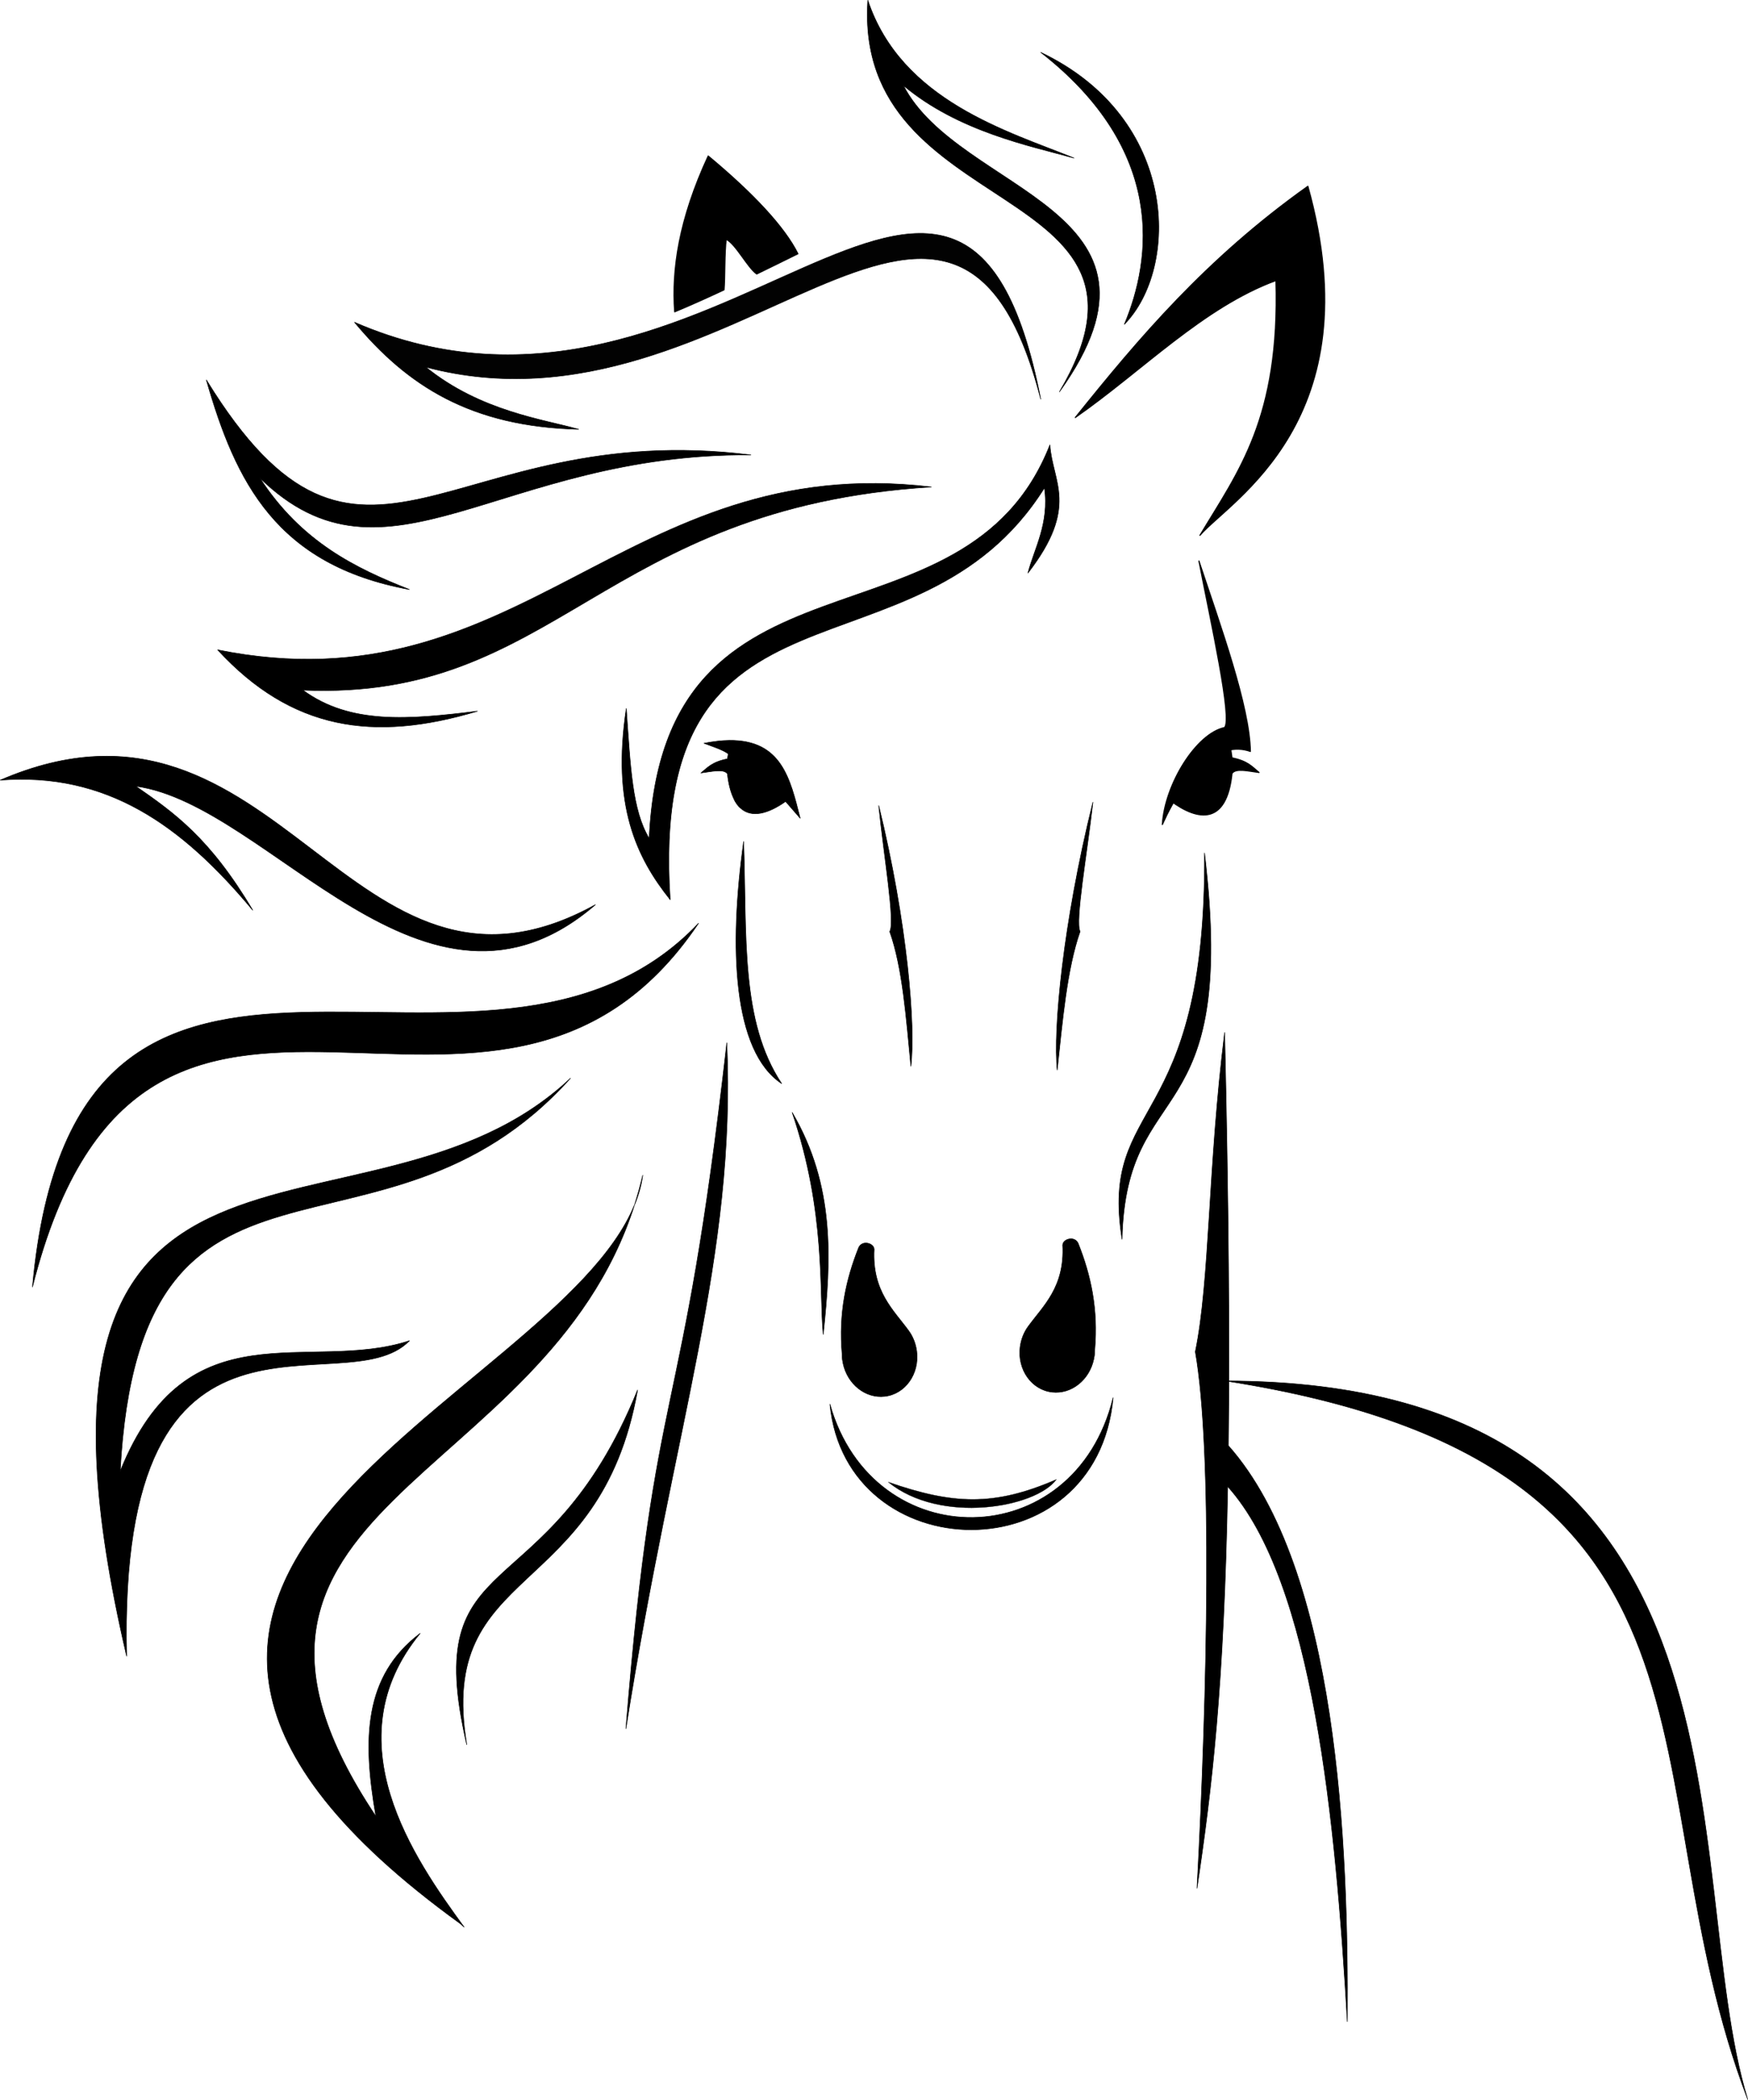<?xml version="1.0" encoding="UTF-8" standalone="no"?>
<!-- Created with Inkscape (http://www.inkscape.org/) -->

<svg
   xmlns:dc="http://purl.org/dc/elements/1.1/"
   xmlns:cc="http://creativecommons.org/ns#"
   xmlns:rdf="http://www.w3.org/1999/02/22-rdf-syntax-ns#"
   xmlns:svg="http://www.w3.org/2000/svg"
   xmlns="http://www.w3.org/2000/svg"
   xmlns:sodipodi="http://sodipodi.sourceforge.net/DTD/sodipodi-0.dtd"
   xmlns:inkscape="http://www.inkscape.org/namespaces/inkscape"
   id="svg2"
   sodipodi:docname="white-horse-tribal.svg"
   viewBox="0 0 321.977 386.706"
   version="1.1"
   inkscape:version="0.92.3 (2405546, 2018-03-11)"
   width="321.977"
   height="386.706">
  <defs
     id="defs35" />
  <sodipodi:namedview
     id="namedview4"
     bordercolor="#666666"
     inkscape:pageshadow="2"
     guidetolerance="10"
     pagecolor="#ffffff"
     gridtolerance="10"
     inkscape:window-maximized="1"
     inkscape:zoom="1.4833529"
     objecttolerance="10"
     borderopacity="1"
     inkscape:current-layer="svg2"
     inkscape:cx="170.94736"
     inkscape:cy="210.05013"
     inkscape:window-y="-11"
     inkscape:window-x="2549"
     inkscape:window-width="1920"
     showgrid="false"
     inkscape:pageopacity="0"
     inkscape:window-height="986"
     fit-margin-top="0"
     fit-margin-left="0"
     fit-margin-right="0"
     fit-margin-bottom="0" />
  <path
     id="path3784"
     sodipodi:nodetypes="cccccc"
     style="fill:#000000;stroke:#000000;stroke-width:0.199;stroke-linecap:round;stroke-linejoin:round"
     inkscape:connector-curvature="0"
     d="m 215.639,147.498 c 3.356,-6.974 7,-10.148 10.798,-11.292 l 0.498,3.371 c 2.916,0.581 3.75,1.689 4.984,2.697 -1.957,-0.244 -4.279,-0.858 -4.984,0.169 -0.983,9.529 -6.232,8.829 -11.296,5.056 z" />
  <path
     id="path2987"
     sodipodi:nodetypes="ccccc"
     style="fill:#000000;stroke:#000000;stroke-width:0.2;stroke-linecap:round;stroke-linejoin:round"
     inkscape:connector-curvature="0"
     d="m 214.099,151.858 c 4.497,-9.962 10.499,-15.493 16.22,-13.463 -0.142,-8.359 -5.467,-22.985 -9.479,-35.076 2.246,11.474 6.181,29.133 4.719,30.674 -5.171,1.086 -10.985,10.311 -11.461,17.865 z" />
  <path
     id="path3757"
     sodipodi:nodetypes="ccccc"
     style="fill:#000000;stroke:#000000;stroke-width:0.197;stroke-linecap:round;stroke-linejoin:round"
     inkscape:connector-curvature="0"
     d="m 221.019,98.603 c 5.65,-6.516 31.881,-21.201 19.889,-64.3 -18.746,13.318 -31.164,28.049 -42.839,42.593 12.275,-8.548 23.56,-20.304 36.954,-25.227 0.761,25.362 -6.918,35.113 -14.005,46.934 z" />
  <path
     id="path3757-1"
     sodipodi:nodetypes="ccccccc"
     style="fill:#000000;stroke:#000000;stroke-width:0.2;stroke-linecap:round;stroke-linejoin:round"
     inkscape:connector-curvature="0"
     d="m 130.449,28.73 c -5.424,11.721 -6.736,20.953 -6.175,28.699 2.837,-1.18 5.939,-2.568 9.091,-4.045 0.194,-1.979 0.078,-7.131 0.414,-9.312 1.812,0.962 3.901,5.185 5.604,6.391 2.593,-1.258 5.071,-2.486 7.586,-3.724 -2.433,-4.873 -8.107,-11.014 -16.52,-18.009 z" />
  <path
     id="path3780"
     sodipodi:nodetypes="ccc"
     style="fill:#000000;stroke:#000000;stroke-width:0.099;stroke-linecap:round;stroke-linejoin:round"
     inkscape:connector-curvature="0"
     d="m 191.699,9.641 c 23.16,18.084 20.431,38.086 15.399,50.101 10.163,-10.326 10.172,-37.921 -15.399,-50.101 z" />
  <path
     id="path3786"
     style="fill:#000000;stroke:#000000;stroke-width:0.1;stroke-linecap:round;stroke-linejoin:round"
     inkscape:connector-curvature="0"
     d="m 134.329,136.358 c -1.379,0.013 -2.922,0.201 -4.656,0.531 1.601,0.609 3.38,1.157 4.469,1.938 l -0.156,0.938 c -2.846,0.559 -3.671,1.624 -4.875,2.594 1.91,-0.235 4.187,-0.832 4.875,0.156 0.203,1.944 0.62,3.406 1.156,4.531 0.076,0.16 0.137,0.324 0.219,0.469 0.011,0.021 0.021,0.042 0.031,0.062 0.019,0.033 0.043,0.062 0.062,0.094 0.154,0.279 0.345,0.536 0.531,0.75 0.125,0.144 0.238,0.259 0.375,0.375 2.102,1.965 5.232,1.016 8.344,-1.188 l 2.688,3.094 c -1.845,-7.255 -3.409,-14.436 -13.062,-14.344 z" />
  <path
     id="path3788"
     sodipodi:nodetypes="sccccssccs"
     style="fill:#000000;stroke:#000000;stroke-width:0.099"
     inkscape:connector-curvature="0"
     d="m 159.359,228.938 c -0.481,0.039 -0.927,0.287 -1.188,0.814 -2.341,5.858 -3.718,12.148 -3.062,19.619 -0.001,0.35 0.018,0.696 0.062,1.055 0.03,0.239 0.076,0.462 0.125,0.693 0.802,3.776 4.094,6.458 7.656,6.058 3.78,-0.425 6.424,-4.143 5.906,-8.288 -0.18,-1.445 -0.712,-2.755 -1.5,-3.827 -2.734,-3.756 -6.757,-7.229 -6.344,-14.978 -0.013,-0.696 -0.855,-1.21 -1.656,-1.145 z" />
  <path
     id="path3788-7"
     sodipodi:nodetypes="sccccssccs"
     style="fill:#000000;stroke:#000000;stroke-width:0.099"
     inkscape:connector-curvature="0"
     d="m 197.399,228.158 c 0.481,0.039 0.927,0.287 1.188,0.814 2.341,5.858 3.718,12.148 3.062,19.619 0.001,0.35 -0.018,0.696 -0.062,1.055 -0.03,0.239 -0.076,0.462 -0.125,0.693 -0.802,3.776 -4.094,6.458 -7.656,6.058 -3.78,-0.425 -6.424,-4.143 -5.906,-8.288 0.18,-1.445 0.712,-2.755 1.5,-3.827 2.734,-3.756 6.757,-7.229 6.344,-14.978 0.013,-0.696 0.855,-1.21 1.656,-1.145 z" />
  <path
     id="path3812"
     sodipodi:nodetypes="ccccccc"
     style="fill:#000000;stroke:#000000;stroke-width:0.1;stroke-linecap:round;stroke-linejoin:round"
     inkscape:connector-curvature="0"
     d="m 115.359,130.478 c -2.687,17.839 1.858,27.421 8.09,35.224 -4.167,-63.626 45.284,-38.206 68.932,-75.842 0.954,6.55 -1.945,11.342 -3.034,15.674 9.47,-12.264 4.501,-16.707 4.045,-23.595 -15.732,39.996 -71.21,15.261 -73.819,72.471 -3.146,-5.203 -3.44,-13.17 -4.213,-23.932 z" />
  <path
     id="path3814"
     sodipodi:nodetypes="ccccc"
     style="fill:#000000;stroke:#000000;stroke-width:0.1;stroke-linecap:round;stroke-linejoin:round"
     inkscape:connector-curvature="0"
     d="m 197.829,29.112 c -12.09,-4.9 -31.81,-10.533 -37.98,-29.062 -2.754,41.004 58.514,32.932 35.293,72.121 24.324,-33.885 -18.478,-36.54 -28.739,-56.428 10.181,8.528 23.427,11.141 31.428,13.368 z" />
  <path
     id="path3816"
     sodipodi:nodetypes="ccccc"
     style="opacity:0.99;fill:#000000;stroke:#000000;stroke-width:0.1;stroke-linecap:round;stroke-linejoin:round"
     inkscape:connector-curvature="0"
     d="m 106.589,79.07 c -19.856,-0.487 -31.561,-8.015 -41.292,-19.719 66.64,28.907 111.77,-60.448 126.4,14.157 -16.011,-62.134 -56.463,9.154 -113.26,-5.899 10.106,8.195 21.842,9.644 28.146,11.461 z" />
  <path
     id="path3818"
     style="fill:#000000;stroke:#000000;stroke-width:0.1;stroke-linecap:round;stroke-linejoin:round"
     inkscape:connector-curvature="0"
     d="m 225.579,190.158 c -3.093,24.686 -2.688,45.639 -5.406,58.794 3.197,18.111 2.241,62.593 0.312,98.811 2.74,-18.383 4.981,-36.998 5.656,-73.989 15.799,17.591 19.879,61.774 22.031,98.549 0.235,-32.242 -1.702,-83.275 -21.906,-106.07 0.229,-19.72 0.056,-44.28 -0.688,-76.097 z" />
  <path
     id="path3843"
     sodipodi:nodetypes="ccccc"
     style="fill:#000000;stroke:#000000;stroke-width:0.1;stroke-linecap:round;stroke-linejoin:round"
     inkscape:connector-curvature="0"
     d="m 87.939,130.978 c -19.177,5.767 -34.283,3.43 -47.848,-11.292 55.955,11.287 74.884,-36.773 131.46,-30 -60.756,3.792 -69.008,39.454 -115.76,37.415 8.702,6.385 19.448,5.443 32.145,3.876 z" />
  <path
     id="path3845"
     sodipodi:nodetypes="ccccc"
     style="fill:#000000;stroke:#000000;stroke-width:0.1;stroke-linecap:round;stroke-linejoin:round"
     inkscape:connector-curvature="0"
     d="m 75.399,108.568 c -24.488,-4.5 -32,-19.794 -37.39,-38.599 28.67,46.637 44.443,6.819 100.3,13.82 -46.324,-0.358 -67.122,27.009 -90.467,4.213 7.659,11.826 17.686,16.676 27.554,20.562 z" />
  <path
     id="path3847"
     sodipodi:nodetypes="ccccc"
     style="fill:#000000;stroke:#000000;stroke-width:0.102;stroke-linecap:round;stroke-linejoin:round"
     inkscape:connector-curvature="0"
     d="m 46.539,167.618 c -13.166,-15.79 -26.961,-25.43 -46.488,-23.94 51.513,-22.206 64.243,47.983 109.62,22.941 -31.273,26.999 -59.945,-18.483 -84.665,-21.825 7.112,4.937 13.631,9.54 21.532,22.817 z" />
  <path
     id="path3849"
     sodipodi:nodetypes="ccc"
     style="fill:#000000;stroke:#000000;stroke-width:0.1;stroke-linecap:round;stroke-linejoin:round"
     inkscape:connector-curvature="0"
     d="m 221.869,157.108 c 0.32,51.636 -19.367,44.917 -15.191,71.123 0.746,-30.73 21.448,-18.784 15.191,-71.123 z" />
  <path
     id="path3851"
     sodipodi:nodetypes="cccc"
     style="fill:#000000;stroke:#000000;stroke-width:0.1;stroke-linecap:round;stroke-linejoin:round"
     inkscape:connector-curvature="0"
     d="m 201.309,147.748 c -5.539,22.365 -7.333,41.936 -6.573,49.318 0.983,-9.02 1.772,-18.56 4.213,-25.512 -0.966,-1.788 1.282,-14.202 2.36,-23.806 z" />
  <path
     id="path3851-0"
     sodipodi:nodetypes="cccc"
     style="fill:#000000;stroke:#000000;stroke-width:0.1;stroke-linecap:round;stroke-linejoin:round"
     inkscape:connector-curvature="0"
     d="m 161.859,148.368 c 5.3,21.655 6.817,40.738 5.921,48 -0.859,-8.789 -1.511,-18.095 -3.894,-24.795 1.017,-1.792 -1.081,-13.849 -2.027,-23.205 z" />
  <path
     id="path3871"
     sodipodi:nodetypes="ccc"
     style="fill:#000000;stroke:#000000;stroke-width:0.1;stroke-linecap:round;stroke-linejoin:round"
     inkscape:connector-curvature="0"
     d="m 136.979,154.988 c -2.74,19.548 -1.994,38.635 6.996,44.571 -7.601,-11.454 -6.396,-26.923 -6.996,-44.571 z" />
  <path
     id="path3873"
     sodipodi:nodetypes="ccc"
     style="fill:#000000;stroke:#000000;stroke-width:0.097;stroke-linecap:round;stroke-linejoin:round"
     inkscape:connector-curvature="0"
     d="m 225.769,254.328 c 97.945,15.321 73.436,72.816 96.16,132.33 -12.932,-41.964 5.168,-132.21 -96.16,-132.33 z" />
  <path
     id="path3875"
     sodipodi:nodetypes="ccc"
     style="fill:#000000;stroke:#000000;stroke-width:0.1;stroke-linecap:round;stroke-linejoin:round"
     inkscape:connector-curvature="0"
     d="m 5.979,237.018 c 20.667,-81.95 85.07,-11.09 122.69,-66.98 -39.28,41.41 -114.82,-20 -122.69,66.98 z" />
  <path
     id="path3877"
     sodipodi:nodetypes="ccc"
     style="fill:#000000;stroke:#000000;stroke-width:0.1;stroke-linecap:round;stroke-linejoin:round"
     inkscape:connector-curvature="0"
     d="m 152.869,258.608 c 2.974,30.529 49.17,31.54 52.163,-1.192 -7.099,29.104 -44.245,29.315 -52.163,1.192 z" />
  <path
     id="path3879"
     sodipodi:nodetypes="ccc"
     style="fill:#000000;stroke:#000000;stroke-width:0.1;stroke-linecap:round;stroke-linejoin:round"
     inkscape:connector-curvature="0"
     d="m 151.639,245.758 c 1.467,-13.831 2.184,-27.381 -5.72,-40.877 6.28,18.428 4.936,33.173 5.72,40.877 z" />
  <path
     id="path3881"
     sodipodi:nodetypes="cccccccc"
     style="fill:#000000;stroke:#000000;stroke-width:0.1;stroke-linecap:round;stroke-linejoin:round"
     inkscape:connector-curvature="0"
     d="m 105.079,198.578 c -37.764,35.621 -107.69,-4.557 -81.75,106.44 -1.708,-72.508 39.968,-45.614 52.094,-58.094 -18.514,6.088 -40.921,-6.713 -53.281,24.031 3.651,-67.95 47.866,-33.35 82.938,-72.375 z m -82.064,102.97 c 0.134,1.123 0.233,2.197 0.281,3.219 -0.103,-1.094 -0.19,-2.155 -0.281,-3.219 z" />
  <path
     id="path3886"
     sodipodi:nodetypes="ccc"
     style="fill:#000000;stroke:#000000;stroke-width:0.1;stroke-linecap:round;stroke-linejoin:round"
     inkscape:connector-curvature="0"
     d="m 133.879,192.058 c 1.724,39.397 -9.716,70.022 -18.591,126.32 5.386,-66.787 10.284,-53.206 18.591,-126.32 z" />
  <path
     id="path3877-9"
     sodipodi:nodetypes="ccc"
     style="fill:#000000;stroke:#000000;stroke-width:0.049;stroke-linecap:round;stroke-linejoin:round"
     inkscape:connector-curvature="0"
     d="m 163.619,272.958 c 9.581,7.803 27.171,4.74 30.965,-0.488 -11.444,4.972 -18.975,4.648 -30.965,0.488 z" />
  <path
     id="path3906"
     sodipodi:nodetypes="ccc"
     style="fill:#000000;stroke:#000000;stroke-width:0.1;stroke-linecap:round;stroke-linejoin:round"
     inkscape:connector-curvature="0"
     d="m 117.439,256.008 c -6.96,39.2 -37.072,31.798 -31.462,65.307 -8.762,-37.623 14.611,-23.832 31.462,-65.307 z" />
  <path
     id="path3908"
     style="fill:#000000;stroke:#000000;stroke-width:0.1;stroke-linecap:round;stroke-linejoin:round"
     inkscape:connector-curvature="0"
     d="m 118.389,216.448 c -0.434,1.873 -0.939,3.679 -1.5,5.438 0.733,-1.799 1.249,-3.606 1.5,-5.438 z m -1.531,5.5 c -14.984,36.525 -121.95,67.365 -32.062,132.34 l 0.688,0.625 c -9.209,-12.596 -24.335,-34.297 -8.094,-54.094 -10.394,7.861 -10.63,19.429 -8.156,33.688 -38.249,-57.222 30.999,-60.586 47.625,-112.56 z" />
</svg>
